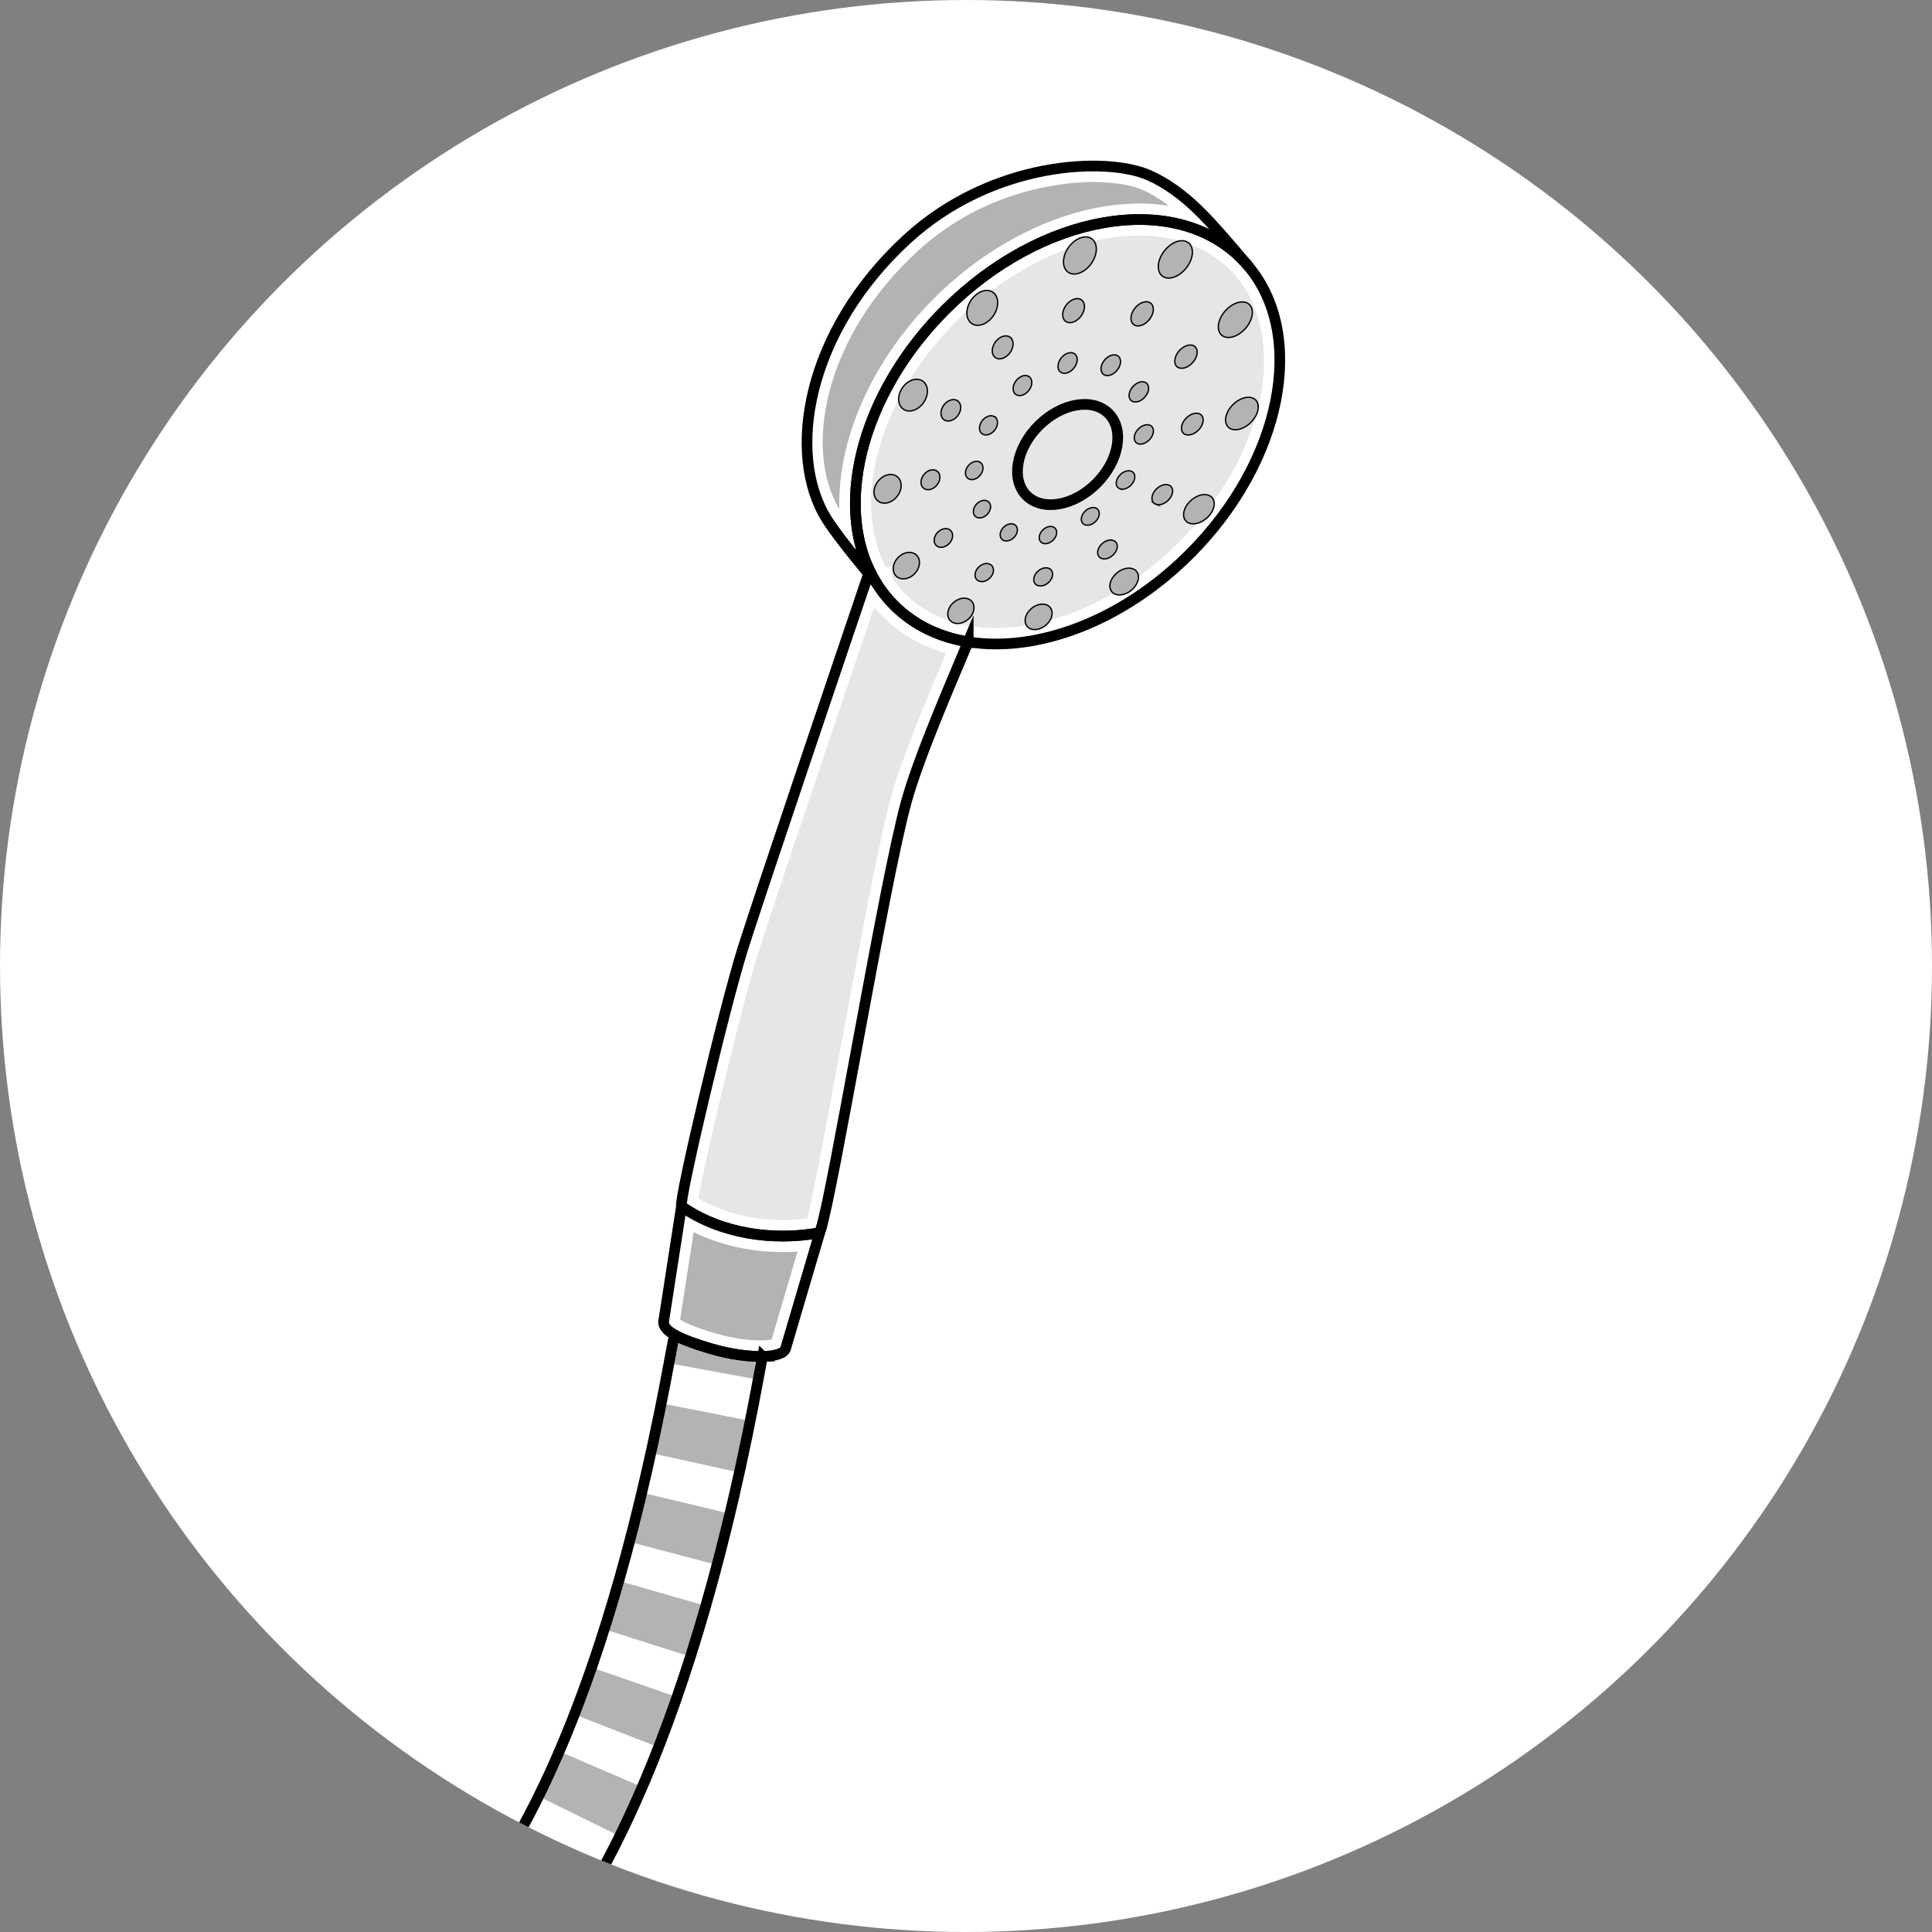 <svg xmlns="http://www.w3.org/2000/svg" xmlns:xlink="http://www.w3.org/1999/xlink" id="Calque_1" data-name="Calque 1" viewBox="0 0 362.348 362.348"><rect x="0" y="0" width="362.348" height="362.348" fill="#808080" stroke="none"/><defs><clipPath id="clippath"><circle cx="181.174" cy="181.174" r="181.174" style="fill: #fff;"></circle></clipPath></defs><circle cx="181.174" cy="181.174" r="181.174" style="fill: #fff;"></circle><g style="clip-path: url(#clippath);"><g><path d="M142.196,258.75l-16.721-3.07.288-1.576c.409-2.242.582-3.179.755-3.865l16.488,4.137.013-.053c-.075.331-.308,1.603-.531,2.833l-.292,1.595Z" style="fill: #b3b3b3;"></path><path d="M107.127,360.523l-14.195-9.354c1.582-2.4,3.155-5.011,4.678-7.757l14.869,8.242c-1.731,3.124-3.532,6.107-5.352,8.868ZM116.268,344.394l-15.258-7.496c1.314-2.676,2.617-5.513,3.872-8.433l15.619,6.713c-1.368,3.183-2.793,6.283-4.233,9.216ZM123.555,327.709l-15.844-6.164c1.104-2.836,2.194-5.804,3.242-8.82l16.059,5.576c-1.115,3.213-2.278,6.379-3.457,9.408ZM129.532,310.719l-16.201-5.15c.938-2.948,1.858-5.998,2.737-9.065l16.342,4.684c-.923,3.223-1.892,6.43-2.878,9.532ZM134.52,293.521l-16.436-4.34c.792-3,1.57-6.104,2.314-9.224l16.537,3.943c-.776,3.253-1.589,6.489-2.416,9.62ZM138.702,276.178l-16.604-3.648c.669-3.044,1.324-6.187,1.949-9.339l16.676,3.303c-.647,3.268-1.327,6.526-2.021,9.685Z" style="fill: #b3b3b3;"></path><path d="M98.777,371.594l-12.805-11.182c.956-1.095,1.915-2.264,2.853-3.476l13.447,10.4c-1.143,1.477-2.318,2.909-3.495,4.257Z" style="fill: #b3b3b3;"></path></g><path d="M223.148,103.899c-12.67,12.67-28.74,18.55-41.56,16.48-5.37-.86-10.16-3.12-13.9-6.85-1.28-1.28-2.38-2.67-3.31-4.18,0,0,0-.01-.01-.01-.47-.75-.89-1.52-1.27-2.32-6.46-13.5-1.05-33.69,14.21-48.95,17.98-17.98,42.81-22.29,55.47-9.63.31.31.6.62.89.94.24.28.37.44.37.44,11.07,13.01,6.45,36.74-10.89,54.08Z" style="fill: none; stroke: #000; stroke-miterlimit: 10; stroke-width: 2px;"></path><path d="M186.797,117.785c-1.625,0-3.217-.124-4.73-.369-4.928-.788-9.051-2.811-12.261-6.012-.905-.906-1.721-1.893-2.428-2.938v-2.117l-1.267-.004c-.104-.2-.205-.404-.304-.613-6.084-12.715-.481-31.439,13.621-45.542,10.029-10.028,22.833-16.016,34.25-16.016,6.929,0,12.8,2.208,16.978,6.386.278.277.534.553.791.835.143.17.258.311.269.323,10.165,11.947,5.453,33.917-10.689,50.06-10.023,10.023-22.819,16.008-34.229,16.008Z" style="fill: #e6e6e6;"></path><path d="M233.668,49.379c-.29-.32-.58-.63-.89-.94-12.66-12.66-37.49-8.35-55.47,9.63-16.16,16.16-21.27,37.86-12.94,51.27-.76-.89-6.91-8.14-9.33-12-7.63-12.18-3.8-35.14,15.06-52.47,16.02-14.72,37.38-15.47,45.3-12.04,3.36,1.45,6.49,3.83,9.13,6.36,2.9,2.75,7.78,8.56,9.14,10.19Z" style="fill: none; stroke: #000; stroke-miterlimit: 10; stroke-width: 2px;"></path><path d="M157.416,95.48c-6.678-11.085-3.037-32.094,14.712-48.402,13.07-12.01,28.484-12.943,32.897-12.943,3.71,0,7.057.527,9.18,1.447,1.622.7,3.32,1.721,5.025,3.013-1.784-.279-3.637-.42-5.552-.42-12.973,0-27.362,6.645-38.492,17.773-11.821,11.82-18.138,26.615-17.771,39.532Z" style="fill: #b3b3b3;"></path><path d="M233.668,49.379c.24.28.37.44.37.44" style="fill: none; stroke: #000; stroke-miterlimit: 10; stroke-width: 2px;"></path><path d="M164.368,109.339c.01,0,.01.01.01.01.05.05.07.08.07.08" style="fill: none; stroke: #000; stroke-miterlimit: 10; stroke-width: 2px;"></path><ellipse cx="200.229" cy="85.249" rx="10.877" ry="7.66" transform="translate(-1.634 166.552) rotate(-45)" style="fill: none; stroke: #000; stroke-miterlimit: 10; stroke-width: 2px;"></ellipse><g><g id="_R&#xE9;p&#xE9;tition_radiale_" data-name="&amp;lt;R&#xE9;p&#xE9;tition radiale&amp;gt;"><g><path d="M187.873,99.335c.514-.849,1.527-1.307,2.261-1.019.733.288.903,1.21.383,2.056-.518.841-1.524,1.289-2.25,1.004-.727-.285-.904-1.197-.394-2.041Z" style="fill: #b3b3b3; stroke: #000; stroke-miterlimit: 10; stroke-width: .25px;"></path><path d="M183.165,106.842c.54-.893,1.622-1.37,2.413-1.062.791.308.986,1.282.439,2.171-.544.883-1.618,1.349-2.401,1.045-.784-.304-.987-1.267-.451-2.154Z" style="fill: #b3b3b3; stroke: #000; stroke-miterlimit: 10; stroke-width: .25px;"></path><path d="M178.164,113.796c.751-1.248,2.286-1.911,3.421-1.472,1.135.439,1.427,1.807.66,3.046-.761,1.229-2.279,1.87-3.397,1.439-1.12-.431-1.429-1.776-.684-3.013Z" style="fill: #b3b3b3; stroke: #000; stroke-miterlimit: 10; stroke-width: .25px;"></path></g></g><g id="_R&#xE9;p&#xE9;tition_radiale_-2" data-name="&amp;lt;R&#xE9;p&#xE9;tition radiale&amp;gt;"><g><path d="M183.466,94.256c.81-.609,1.782-.545,2.168.144.384.687.037,1.73-.771,2.33-.805.597-1.766.532-2.152-.145-.387-.68-.051-1.722.755-2.328Z" style="fill: #b3b3b3; stroke: #000; stroke-miterlimit: 10; stroke-width: .25px;"></path><path d="M176.149,99.581c.858-.646,1.907-.574,2.337.162.428.734.077,1.844-.78,2.48-.853.633-1.888.559-2.318-.164-.431-.726-.092-1.835.762-2.478Z" style="fill: #b3b3b3; stroke: #000; stroke-miterlimit: 10; stroke-width: .25px;"></path><path d="M168.824,104.222c1.209-.913,2.711-.805,3.345.241.631,1.042.156,2.61-1.05,3.502-1.198.886-2.674.776-3.307-.245-.637-1.026-.188-2.591,1.012-3.498Z" style="fill: #b3b3b3; stroke: #000; stroke-miterlimit: 10; stroke-width: .25px;"></path></g></g><g id="_R&#xE9;p&#xE9;tition_radiale_-3" data-name="&amp;lt;R&#xE9;p&#xE9;tition radiale&amp;gt;"><g><path d="M182.835,86.555c.912-.196,1.595.406,1.524,1.34-.071.929-.863,1.833-1.767,2.024-.902.19-1.581-.402-1.518-1.326.063-.928.851-1.842,1.761-2.038Z" style="fill: #b3b3b3; stroke: #000; stroke-miterlimit: 10; stroke-width: .25px;"></path><path d="M174.592,88.152c.987-.212,1.743.443,1.687,1.459-.055,1.01-.893,1.992-1.87,2.197-.974.205-1.725-.439-1.68-1.442.046-1.009.879-2.002,1.863-2.213Z" style="fill: #b3b3b3; stroke: #000; stroke-miterlimit: 10; stroke-width: .25px;"></path><path d="M166.532,89.044c1.418-.306,2.53.644,2.478,2.111-.051,1.456-1.228,2.865-2.625,3.158-1.392.291-2.493-.634-2.462-2.077.03-1.454,1.197-2.888,2.609-3.193Z" style="fill: #b3b3b3; stroke: #000; stroke-miterlimit: 10; stroke-width: .25px;"></path></g></g><g id="_R&#xE9;p&#xE9;tition_radiale_-4" data-name="&amp;lt;R&#xE9;p&#xE9;tition radiale&amp;gt;"><g><path d="M186.358,78.059c.773.309.962,1.332.425,2.28-.534.942-1.586,1.455-2.351,1.15-.766-.305-.963-1.316-.436-2.263.53-.952,1.589-1.477,2.363-1.167Z" style="fill: #b3b3b3; stroke: #000; stroke-miterlimit: 10; stroke-width: .25px;"></path><path d="M179.359,75.041c.858.343,1.087,1.484.514,2.542-.569,1.051-1.716,1.625-2.565,1.286-.85-.338-1.088-1.464-.528-2.521.564-1.063,1.72-1.651,2.579-1.308Z" style="fill: #b3b3b3; stroke: #000; stroke-miterlimit: 10; stroke-width: .25px;"></path><path d="M172.687,71.277c1.266.507,1.627,2.197.816,3.763-.804,1.551-2.46,2.397-3.706,1.901-1.247-.496-1.628-2.154-.844-3.717.792-1.577,2.467-2.455,3.734-1.948Z" style="fill: #b3b3b3; stroke: #000; stroke-miterlimit: 10; stroke-width: .25px;"></path></g></g><g id="_R&#xE9;p&#xE9;tition_radiale_-5" data-name="&amp;lt;R&#xE9;p&#xE9;tition radiale&amp;gt;"><g><path d="M193.363,71.047c.398.774.001,1.967-.882,2.664-.878.693-1.91.636-2.31-.127-.401-.766-.017-1.957.863-2.662.884-.708,1.929-.652,2.328.125Z" style="fill: #b3b3b3; stroke: #000; stroke-miterlimit: 10; stroke-width: .25px;"></path><path d="M189.828,63.698c.453.883.021,2.248-.959,3.048-.974.796-2.128.736-2.584-.133-.457-.872-.041-2.235.936-3.045.982-.814,2.152-.756,2.607.13Z" style="fill: #b3b3b3; stroke: #000; stroke-miterlimit: 10; stroke-width: .25px;"></path><path d="M186.84,55.534c.683,1.338.056,3.41-1.387,4.625-1.431,1.206-3.138,1.123-3.826-.184-.692-1.314-.1-3.38,1.336-4.618,1.448-1.247,3.19-1.169,3.877.176Z" style="fill: #b3b3b3; stroke: #000; stroke-miterlimit: 10; stroke-width: .25px;"></path></g></g><g id="_R&#xE9;p&#xE9;tition_radiale_-6" data-name="&amp;lt;R&#xE9;p&#xE9;tition radiale&amp;gt;"><g><path d="M202.019,67.67c-.124,1.046-1.025,2.075-2.01,2.302-.983.227-1.686-.428-1.572-1.467.115-1.045,1.011-2.085,2.005-2.319.996-.234,1.703.432,1.578,1.484Z" style="fill: #b3b3b3; stroke: #000; stroke-miterlimit: 10; stroke-width: .25px;"></path><path d="M203.38,57.777c-.145,1.215-1.169,2.414-2.286,2.685-1.113.27-1.908-.484-1.776-1.69.132-1.213,1.151-2.428,2.278-2.707,1.13-.28,1.929.489,1.784,1.712Z" style="fill: #b3b3b3; stroke: #000; stroke-miterlimit: 10; stroke-width: .25px;"></path><path d="M205.589,47.158c-.228,1.873-1.774,3.725-3.449,4.149-1.668.423-2.857-.724-2.659-2.576.2-1.869,1.734-3.756,3.433-4.2,1.705-.446,2.905.736,2.676,2.627Z" style="fill: #b3b3b3; stroke: #000; stroke-miterlimit: 10; stroke-width: .25px;"></path></g></g><g id="_R&#xE9;p&#xE9;tition_radiale_-7" data-name="&amp;lt;R&#xE9;p&#xE9;tition radiale&amp;gt;"><g><path d="M209.767,69.095c-.627,1.019-1.776,1.579-2.57,1.257-.794-.322-.94-1.409-.321-2.432.623-1.029,1.781-1.603,2.583-1.276.802.327.937,1.427.307,2.451Z" style="fill: #b3b3b3; stroke: #000; stroke-miterlimit: 10; stroke-width: .25px;"></path><path d="M215.837,59.547c-.732,1.188-2.049,1.846-2.948,1.478-.899-.369-1.047-1.629-.325-2.823.726-1.202,2.057-1.879,2.966-1.504.909.374,1.044,1.653.307,2.849Z" style="fill: #b3b3b3; stroke: #000; stroke-miterlimit: 10; stroke-width: .25px;"></path><path d="M222.876,49.704c-1.135,1.835-3.137,2.857-4.483,2.3-1.347-.558-1.546-2.495-.434-4.344,1.124-1.868,3.155-2.932,4.525-2.361,1.369.571,1.539,2.55.392,4.404Z" style="fill: #b3b3b3; stroke: #000; stroke-miterlimit: 10; stroke-width: .25px;"></path></g></g><g id="_R&#xE9;p&#xE9;tition_radiale_-8" data-name="&amp;lt;R&#xE9;p&#xE9;tition radiale&amp;gt;"><g><path d="M214.248,74.91c-.941.699-1.996.64-2.363-.13-.368-.773.094-1.974,1.037-2.684.948-.713,2.017-.656,2.382.128.364.781-.111,1.984-1.057,2.686Z" style="fill: #b3b3b3; stroke: #000; stroke-miterlimit: 10; stroke-width: .25px;"></path><path d="M223.138,68.509c-1.085.805-2.282.743-2.679-.138-.399-.885.155-2.266,1.245-3.086,1.095-.824,2.309-.765,2.704.135.393.896-.178,2.279-1.269,3.089Z" style="fill: #b3b3b3; stroke: #000; stroke-miterlimit: 10; stroke-width: .25px;"></path><path d="M232.69,62.428c-1.659,1.227-3.452,1.14-4.021-.193-.572-1.34.304-3.447,1.972-4.707,1.682-1.27,3.514-1.188,4.077.186.559,1.366-.355,3.477-2.028,4.714Z" style="fill: #b3b3b3; stroke: #000; stroke-miterlimit: 10; stroke-width: .25px;"></path></g></g><g id="_R&#xE9;p&#xE9;tition_radiale_-9" data-name="&amp;lt;R&#xE9;p&#xE9;tition radiale&amp;gt;"><g><path d="M214.243,83.26c-.976.205-1.645-.418-1.496-1.397.15-.984,1.07-1.957,2.056-2.168.989-.212,1.661.422,1.501,1.412-.159.985-1.083,1.947-2.061,2.153Z" style="fill: #b3b3b3; stroke: #000; stroke-miterlimit: 10; stroke-width: .25px;"></path><path d="M223.251,81.544c-1.101.231-1.836-.466-1.643-1.564.194-1.104,1.252-2.197,2.366-2.436,1.117-.24,1.856.471,1.649,1.583-.205,1.105-1.268,2.185-2.372,2.417Z" style="fill: #b3b3b3; stroke: #000; stroke-miterlimit: 10; stroke-width: .25px;"></path><path d="M232.302,80.532c-1.642.343-2.71-.688-2.39-2.316.323-1.642,1.936-3.275,3.607-3.635,1.677-.362,2.754.699,2.402,2.358-.349,1.645-1.971,3.248-3.619,3.593Z" style="fill: #b3b3b3; stroke: #000; stroke-miterlimit: 10; stroke-width: .25px;"></path></g></g><g id="_R&#xE9;p&#xE9;tition_radiale_-10" data-name="&amp;lt;R&#xE9;p&#xE9;tition radiale&amp;gt;"><g><path d="M210.008,91.673c-.752-.3-.883-1.275-.288-2.184.598-.914,1.701-1.412,2.46-1.109.759.303.881,1.29.275,2.2-.602.905-1.696,1.392-2.448,1.092Z" style="fill: #b3b3b3; stroke: #000; stroke-miterlimit: 10; stroke-width: .25px;"></path><path d="M216.756,94.573c-.826-.329-.951-1.395-.275-2.387.68-.998,1.911-1.541,2.745-1.208.834.333.948,1.413.259,2.406-.684.987-1.904,1.516-2.73,1.188Z" style="fill: #b3b3b3; stroke: #000; stroke-miterlimit: 10; stroke-width: .25px;"></path><path d="M223,98.103c-1.199-.477-1.358-2.018-.345-3.453,1.022-1.448,2.846-2.236,4.064-1.749,1.217.487,1.351,2.057.311,3.494-1.031,1.425-2.831,2.184-4.03,1.707Z" style="fill: #b3b3b3; stroke: #000; stroke-miterlimit: 10; stroke-width: .25px;"></path></g></g><g id="_R&#xE9;p&#xE9;tition_radiale_-11" data-name="&amp;lt;R&#xE9;p&#xE9;tition radiale&amp;gt;"><g><path d="M202.927,97.95c-.359-.685.045-1.734.906-2.344.865-.613,1.859-.547,2.215.147.355.692-.06,1.742-.923,2.346-.859.601-1.841.534-2.199-.149Z" style="fill: #b3b3b3; stroke: #000; stroke-miterlimit: 10; stroke-width: .25px;"></path><path d="M205.996,104.224c-.385-.734.065-1.854,1.009-2.502.949-.652,2.033-.577,2.415.168.381.742-.083,1.863-1.029,2.504-.942.638-2.012.562-2.395-.169Z" style="fill: #b3b3b3; stroke: #000; stroke-miterlimit: 10; stroke-width: .25px;"></path><path d="M208.353,110.724c-.548-1.041.111-2.626,1.484-3.542,1.382-.923,2.952-.81,3.494.252.54,1.057-.148,2.645-1.525,3.546-1.367.894-2.908.779-3.453-.256Z" style="fill: #b3b3b3; stroke: #000; stroke-miterlimit: 10; stroke-width: .25px;"></path></g></g><g id="_R&#xE9;p&#xE9;tition_radiale_-12" data-name="&amp;lt;R&#xE9;p&#xE9;tition radiale&amp;gt;"><g><path d="M194.909,100.676c.096-.877.907-1.734,1.812-1.911.907-.177,1.559.397,1.454,1.279-.104.877-.918,1.726-1.817,1.898-.897.172-1.545-.393-1.449-1.265Z" style="fill: #b3b3b3; stroke: #000; stroke-miterlimit: 10; stroke-width: .25px;"></path><path d="M193.886,108.53c.101-.925.973-1.825,1.949-2.007.978-.182,1.683.428,1.572,1.359-.11.926-.986,1.816-1.955,1.992-.966.176-1.667-.424-1.566-1.344Z" style="fill: #b3b3b3; stroke: #000; stroke-miterlimit: 10; stroke-width: .25px;"></path><path d="M192.276,116.148c.138-1.295,1.381-2.552,2.779-2.801,1.403-.249,2.414.615,2.255,1.921-.158,1.296-1.409,2.533-2.791,2.771-1.378.237-2.38-.607-2.243-1.891Z" style="fill: #b3b3b3; stroke: #000; stroke-miterlimit: 10; stroke-width: .25px;"></path></g></g></g><path d="M181.59,120.379c-2.62,6.3-9.14,21.1-11.6,29.97-4.19,15.09-13.91,74.13-16.1,80.35l-.03.1c-.09.23-.16.37-.22.42-8.67,1.56-18.46.19-25.83-4.96-.52-1.14,7.96-37.04,11.48-48.26,2.99-9.52,19.03-56.87,23.81-70.98.38.8.8,1.57,1.27,2.32.01,0,.01.01.01.01.93,1.51,2.03,2.9,3.31,4.18,3.74,3.73,8.53,5.99,13.9,6.85Z" style="fill: none; stroke: #000; stroke-miterlimit: 10; stroke-width: 2px;"></path><path d="M146.802,228.826c-5.846,0-11.396-1.443-15.829-4.091,1.215-7.006,7.938-35.514,11.178-45.839,1.898-6.046,9.227-27.911,21.794-65.024.511.615,1.053,1.208,1.622,1.777,3.226,3.218,7.276,5.556,11.863,6.873-.052.121-.104.243-.155.366-3.212,7.582-8.065,19.04-10.178,26.658-2.283,8.23-6.153,29.148-9.568,47.603-2.348,12.689-4.972,26.875-6.12,31.38-1.522.197-3.065.297-4.606.297Z" style="fill: #e6e6e6;"></path><g><path d="M153.86,230.799l-6.52,22.11c-.28.95-1.97,1.43-4.34,1.48-2.66.07-6.17-.42-9.52-1.4-3.11-.91-5.46-1.77-6.99-2.64-1.58-.91-2.27-1.84-1.97-2.86l3.29-21.23c7.37,5.15,17.16,6.52,25.83,4.96.06-.05.13-.19.22-.42Z" style="fill: none; stroke: #000; stroke-miterlimit: 10; stroke-width: 2px;"></path><path d="M142.556,251.4c-2.401,0-5.478-.482-8.23-1.29-4.466-1.312-6.145-2.183-6.77-2.623l2.543-16.404c4.924,2.434,10.705,3.744,16.705,3.744h.001c.923,0,1.847-.03,2.768-.092l-4.862,16.484c-.389.085-1.066.181-2.154.181Z" style="fill: #b3b3b3;"></path><line x1="153.86" y1="230.799" x2="153.89" y2="230.699" style="fill: none; stroke: #000; stroke-miterlimit: 10; stroke-width: 2px;"></line></g><path d="M143,254.389c-.09.43-.3,1.64-.52,2.82-12.27,67.22-30.54,99.31-43.7,114.38l-12.81-11.18c11.76-13.47,28.21-42.84,39.78-106.25.4-2.16.57-3.13.74-3.81,1.53.87,3.88,1.73,6.99,2.64,3.35.98,6.86,1.47,9.52,1.4Z" style="fill: none; stroke: #000; stroke-miterlimit: 10; stroke-width: 2px;"></path></g></svg>